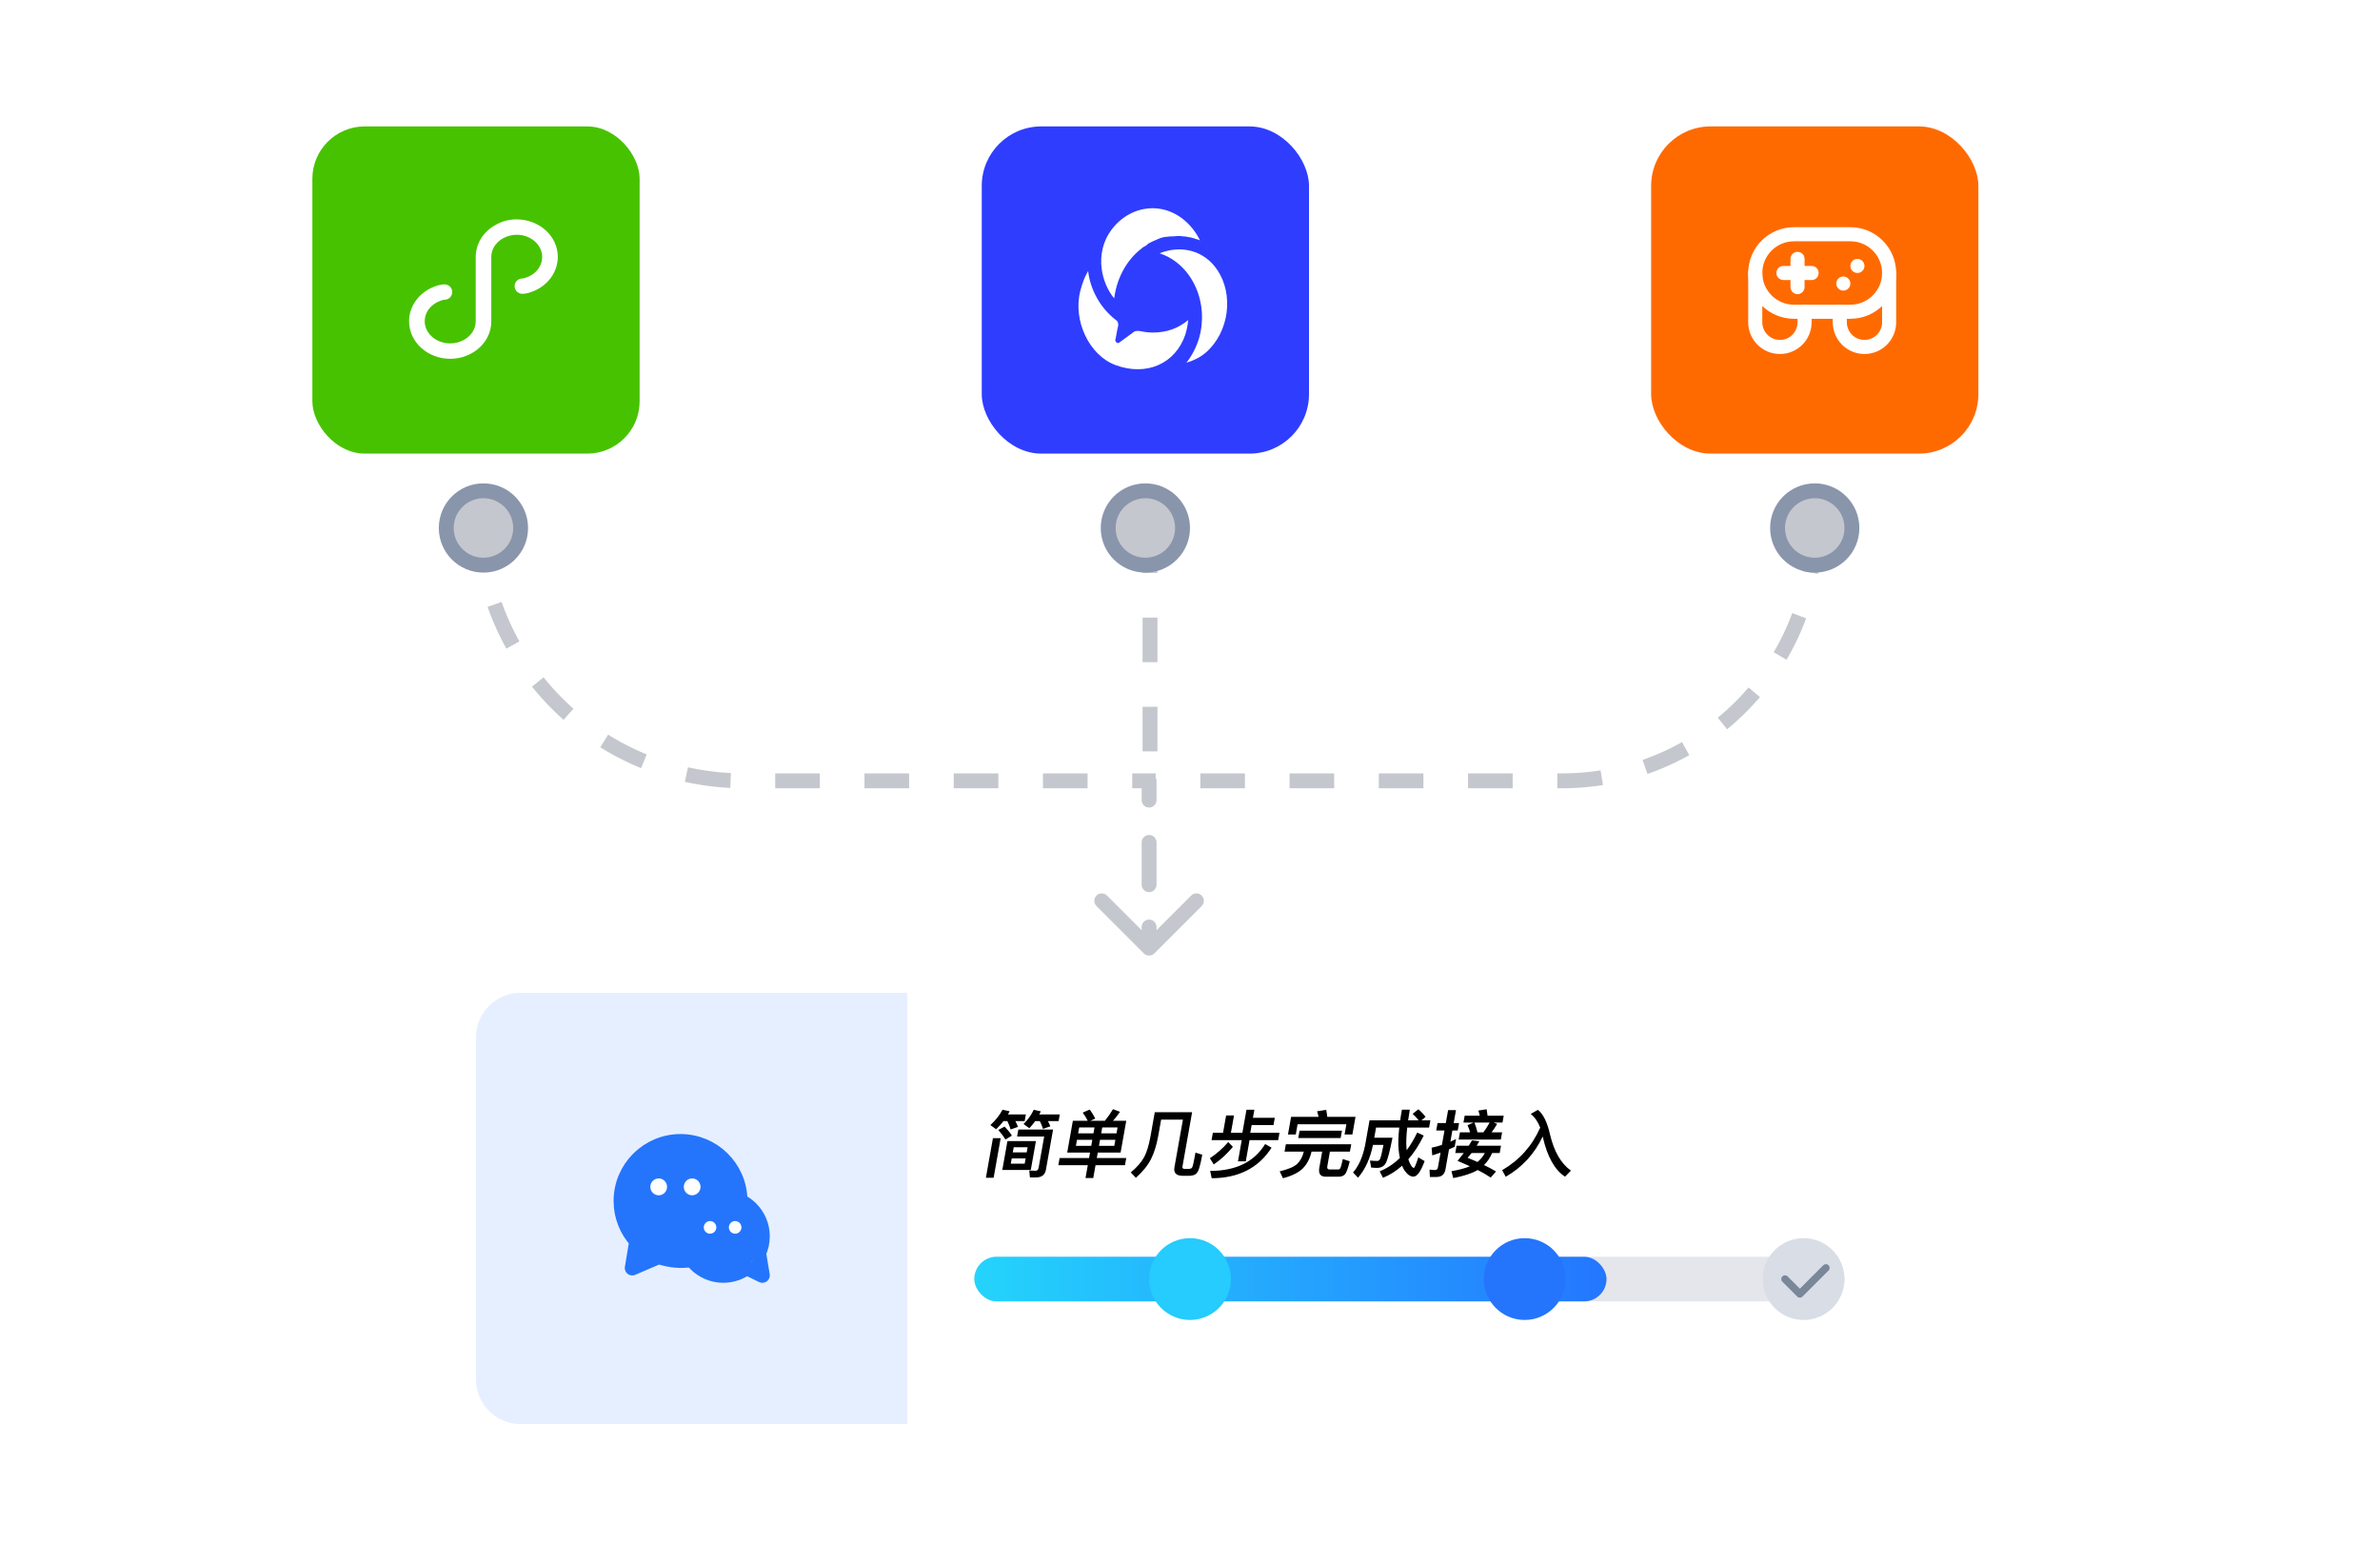 <svg width="640" height="420" viewBox="0 0 640 420" fill="none" xmlns="http://www.w3.org/2000/svg">
<rect x="84" y="34" width="88" height="88" rx="14.08" fill="#47C200"/>
<path d="M138.926 59.001C145.033 59.001 150 63.515 150 69.097C150 70.832 149.49 72.53 148.57 74.059C147.178 76.294 144.95 77.949 142.255 78.737C141.684 78.916 141.09 79.013 140.491 79.024C140.216 79.029 139.944 78.979 139.689 78.878C139.434 78.776 139.202 78.624 139.006 78.432C138.811 78.239 138.655 78.01 138.55 77.756C138.444 77.503 138.39 77.231 138.391 76.957C138.391 75.794 139.316 74.892 140.491 74.892C140.573 74.892 140.746 74.892 140.956 74.812C142.765 74.312 144.195 73.282 144.995 71.912C145.54 71.047 145.795 70.087 145.795 69.097C145.795 65.823 142.72 63.14 138.971 63.14C137.677 63.142 136.405 63.469 135.271 64.09C133.286 65.205 132.111 67.065 132.111 69.097V86.436C132.111 89.951 130.129 93.181 126.844 95.003C125.079 95.996 123.094 96.498 121.074 96.498C114.97 96.498 110 91.981 110 86.399C110 84.666 110.512 82.966 111.43 81.437C112.822 79.202 115.052 77.547 117.745 76.762C118.499 76.554 119.009 76.474 119.509 76.474C120.692 76.474 121.612 77.387 121.612 78.539C121.612 78.814 121.558 79.085 121.453 79.339C121.347 79.592 121.192 79.822 120.996 80.014C120.801 80.207 120.569 80.358 120.314 80.46C120.059 80.562 119.786 80.612 119.512 80.607C119.427 80.607 119.254 80.607 119.047 80.687C117.235 81.224 115.807 82.261 115.007 83.584C114.46 84.451 114.207 85.409 114.207 86.401C114.207 89.676 117.282 92.356 121.067 92.356C122.361 92.355 123.634 92.029 124.769 91.408C126.751 90.291 127.926 88.431 127.926 86.401V69.105C127.926 65.59 129.909 62.363 133.194 60.538C134.929 59.513 136.911 58.982 138.926 59.001Z" fill="white"/>
<rect x="264" y="34" width="88" height="88" rx="16" fill="#2F3DFF"/>
<path d="M292.604 72.882C293.182 77.969 295.969 82.947 300.101 86.085C300.277 86.184 300.424 86.338 300.526 86.529C300.628 86.72 300.681 86.94 300.678 87.163C300.773 87.274 300.678 87.49 300.678 87.597L300.528 88.299L300.377 89.049C300.237 89.716 300.113 90.387 300.007 91.061C299.91 91.278 299.91 91.386 299.91 91.603C300.007 91.927 300.294 92.252 300.582 92.252C300.773 92.252 300.869 92.252 300.966 92.144L304.81 89.329C305.093 89.11 305.428 88.997 305.77 89.006H306.252C307.406 89.223 308.655 89.439 309.905 89.439C313.752 89.439 316.73 88.356 319.518 86.085C319.422 87.384 319.039 89.006 318.748 89.978C316.058 97.878 308.271 101.234 300.007 98.203C292.893 95.605 288.471 86.191 290.49 78.291C291.067 76.126 291.548 74.721 292.604 72.882ZM311.829 68.118C317.5 65.849 323.749 67.254 327.305 72.557C331.822 79.158 330.571 89.333 324.227 94.847C322.689 96.146 320.862 97.012 319.036 97.555C320.521 95.664 321.665 93.457 322.402 91.059C323.068 88.818 323.337 86.448 323.194 84.086C323.051 81.725 322.498 79.42 321.567 77.305C320.637 75.19 319.348 73.308 317.775 71.769C316.201 70.229 314.376 69.062 312.405 68.337C312.213 68.226 312.021 68.226 311.829 68.12V68.118ZM309.905 56C314.904 56 319.518 58.921 322.305 63.9C322.305 63.9 322.496 64.226 322.689 64.656C322.305 64.439 321.825 64.333 321.346 64.222C321.249 64.116 321.249 64.116 321.151 64.116C320.767 64.01 320.383 63.9 319.902 63.793H319.711C319.231 63.683 318.845 63.577 318.364 63.577H318.171C317.693 63.467 317.212 63.467 316.731 63.467C316.346 63.467 315.865 63.577 315.481 63.577H314.961C314.589 63.577 314.215 63.612 313.846 63.683H313.655C313.271 63.683 312.885 63.793 312.501 63.9H312.405C312.021 64.01 311.636 64.226 311.252 64.333C311.156 64.439 311.156 64.439 311.058 64.439C310.289 64.766 309.523 65.089 308.751 65.522C308.751 65.632 308.655 65.632 308.655 65.632C308.367 65.955 307.983 66.171 307.599 66.388H307.504C307.12 66.715 306.829 66.931 306.445 67.254L305.88 67.746C302.475 70.845 300.237 75.315 299.622 80.24C297.797 78.185 296.544 74.831 296.257 72.341C295.995 70.481 296.091 68.578 296.539 66.765C296.987 64.952 297.776 63.273 298.851 61.844C302.315 57.189 306.926 56 309.905 56Z" fill="white"/>
<rect x="444" y="34" width="88" height="88" rx="16" fill="#FF6A00"/>
<path d="M485.263 83.84V86.682C485.263 90.345 482.294 93.314 478.632 93.314C474.969 93.314 472 90.345 472 86.682V73.419" stroke="white" stroke-width="3.789" stroke-linecap="round" stroke-linejoin="round"/>
<path d="M494.737 83.84V86.682C494.737 90.345 497.706 93.314 501.368 93.314C505.031 93.314 508 90.345 508 86.682V73.419" stroke="white" stroke-width="3.789" stroke-linecap="round" stroke-linejoin="round"/>
<path d="M497.579 63H482.421C476.666 63 472 67.666 472 73.421C472 79.177 476.666 83.842 482.421 83.842H497.579C503.334 83.842 508 79.177 508 73.421C508 67.666 503.334 63 497.579 63Z" stroke="white" stroke-width="3.789"/>
<path d="M487.157 73.419H479.578" stroke="white" stroke-width="3.789" stroke-linecap="round" stroke-linejoin="round"/>
<path d="M483.368 69.63V77.209" stroke="white" stroke-width="3.789" stroke-linecap="round" stroke-linejoin="round"/>
<path d="M499.474 70.104C500.258 70.104 500.895 70.74 500.895 71.525C500.895 72.309 500.258 72.946 499.474 72.946C498.689 72.946 498.053 72.309 498.053 71.525C498.053 70.74 498.689 70.104 499.474 70.104Z" fill="white" stroke="white" stroke-width="0.947"/>
<path d="M495.684 74.842C496.469 74.842 497.105 75.478 497.105 76.263C497.105 77.048 496.469 77.684 495.684 77.684C494.899 77.684 494.263 77.048 494.263 76.263C494.263 75.478 494.899 74.842 495.684 74.842Z" fill="white" stroke="white" stroke-width="0.947"/>
<path d="M129 139V139C129 178.212 160.788 210 200 210H309.249M488 142.087V142.087C488 179.594 457.594 210 420.087 210H309.249M309.249 142.087V210" stroke="#C4C7CD" stroke-width="4" stroke-linejoin="round" stroke-dasharray="12 12"/>
<circle cx="130" cy="142" r="10" fill="#C4C7CD" stroke="#8995AB" stroke-width="4" stroke-linejoin="round"/>
<circle cx="308" cy="142" r="10" fill="#C4C7CD" stroke="#8995AB" stroke-width="4" stroke-linejoin="round"/>
<circle cx="488" cy="142" r="10" fill="#C4C7CD" stroke="#8995AB" stroke-width="4" stroke-linejoin="round"/>
<g filter="url(#filter0_d_2233_55682)">
<rect x="128" y="267" width="384" height="116" rx="12" fill="white"/>
</g>
<path d="M128 279C128 272.373 133.373 267 140 267H244V383H140C133.373 383 128 377.627 128 371V279Z" fill="#E6EFFF"/>
<path fill-rule="evenodd" clip-rule="evenodd" d="M198.997 322.711C198.843 314.008 191.74 307 183 307C174.163 307 167 314.163 167 323C167 327.17 168.595 330.968 171.209 333.815L170.01 341.026L177.125 337.97C180.26 339.012 183.218 339.273 186 338.752" fill="#2475FC"/>
<path d="M198.997 322.711C198.843 314.008 191.74 307 183 307C174.163 307 167 314.163 167 323C167 327.17 168.595 330.968 171.209 333.815L170.01 341.026L177.125 337.97C180.26 339.012 183.218 339.273 186 338.752" stroke="#2475FC" stroke-width="4" stroke-linecap="round" stroke-linejoin="round"/>
<path d="M177.125 321.469C178.368 321.469 179.375 320.454 179.375 319.202C179.375 317.95 178.368 316.936 177.125 316.936C175.883 316.936 174.875 317.95 174.875 319.202C174.875 320.454 175.883 321.469 177.125 321.469Z" fill="white"/>
<path d="M186.125 321.469C187.368 321.469 188.375 320.454 188.375 319.202C188.375 317.95 187.368 316.936 186.125 316.936C184.883 316.936 183.875 317.95 183.875 319.202C183.875 320.454 184.883 321.469 186.125 321.469Z" fill="white"/>
<path fill-rule="evenodd" clip-rule="evenodd" d="M200.762 340.929C199.013 342.23 196.847 343 194.5 343C188.701 343 184 338.299 184 332.5C184 326.701 188.701 322 194.5 322C200.299 322 205 326.701 205 332.5C205 334.1 204.642 335.616 204.002 336.973" fill="#2475FC"/>
<path d="M200.762 340.929C199.013 342.23 196.847 343 194.5 343C188.701 343 184 338.299 184 332.5C184 326.701 188.701 322 194.5 322C200.299 322 205 326.701 205 332.5C205 334.1 204.642 335.616 204.002 336.973" stroke="#2475FC" stroke-width="4" stroke-linecap="round" stroke-linejoin="round"/>
<path fill-rule="evenodd" clip-rule="evenodd" d="M204.003 336.975L205 343.002L200.762 340.931" fill="#2475FC"/>
<path d="M204.003 336.975L205 343.002L200.762 340.931" stroke="#2475FC" stroke-width="4" stroke-linecap="round" stroke-linejoin="round"/>
<path d="M197.687 331.798C196.755 331.798 196 331.037 196 330.098C196 329.16 196.755 328.398 197.687 328.398C198.619 328.398 199.375 329.16 199.375 330.098C199.375 331.037 198.619 331.798 197.687 331.798Z" fill="white"/>
<path d="M190.937 331.798C190.005 331.798 189.25 331.037 189.25 330.098C189.25 329.16 190.005 328.398 190.937 328.398C191.869 328.398 192.625 329.16 192.625 330.098C192.625 331.037 191.869 331.798 190.937 331.798Z" fill="white"/>
<path d="M267.007 306.11H269.087L267.193 316.763H265.113L267.007 306.11ZM278.611 316.665H276.951L276.78 314.814L278.529 314.873C278.929 314.873 279.202 314.577 279.3 314.026L280.788 305.657H273.508L273.84 303.787H283.18L281.262 314.577C281.017 315.956 280.131 316.665 278.611 316.665ZM270.907 306.898H278.567L277.188 314.656H269.528L270.907 306.898ZM275.549 312.963L275.801 311.545H272.061L271.809 312.963H275.549ZM272.348 309.93H276.088L276.333 308.552H272.593L272.348 309.93ZM270.144 302.979C271.019 303.905 271.676 304.712 272.11 305.421L270.384 306.465C269.917 305.716 269.291 304.85 268.459 303.905L270.144 302.979ZM269.843 301.522C269.223 302.31 268.573 303.038 267.874 303.708L266.314 302.585C267.745 301.286 268.83 299.907 269.589 298.45L271.512 298.883C271.339 299.179 271.19 299.454 271.041 299.73H275.861L275.543 301.522H273.043C273.345 302.073 273.574 302.585 273.726 303.078L271.764 303.767C271.544 302.979 271.237 302.231 270.883 301.522H269.843ZM278.363 301.522C277.88 302.211 277.348 302.841 276.803 303.432L275.243 302.31C276.436 301.109 277.344 299.829 277.985 298.47L279.888 298.903C279.739 299.179 279.59 299.454 279.461 299.73H284.981L284.663 301.522H281.803C282.075 302.014 282.271 302.487 282.434 302.92L280.472 303.609C280.238 302.9 279.964 302.192 279.623 301.522H278.363ZM288.5 301.424H292.5C292.084 300.616 291.633 299.888 291.149 299.238L293.036 298.411C293.586 299.139 294.083 299.947 294.525 300.833L293.24 301.424H297.12C297.915 300.439 298.637 299.415 299.293 298.312L301.187 299.021C300.59 299.907 299.946 300.715 299.3 301.424H302.86L301.337 309.989H295.197L294.938 311.446H302.858L302.515 313.376H294.595L293.983 316.822H291.903L292.515 313.376H284.595L284.938 311.446H292.858L293.117 309.989H286.977L288.5 301.424ZM299.64 308.178L299.93 306.543H295.81L295.52 308.178H299.64ZM293.44 308.178L293.73 306.543H289.61L289.32 308.178H293.44ZM289.918 304.81H294.038L294.322 303.216H290.202L289.918 304.81ZM296.402 303.216L296.118 304.81H300.238L300.522 303.216H296.402ZM304.069 315.326C305.687 313.987 306.892 312.608 307.687 311.171C308.375 309.891 308.948 308.02 309.389 305.539L310.53 299.12H320.57L317.972 313.731C317.899 314.144 318.06 314.361 318.48 314.361H319.76C319.98 314.361 320.171 314.302 320.345 314.223C320.462 314.124 320.563 314.006 320.624 313.888C320.78 313.573 321.071 312.273 321.477 309.989L323.296 310.56C323.009 312.175 322.735 313.376 322.475 314.164C322.235 314.951 321.917 315.503 321.505 315.798C321.096 316.074 320.488 316.231 319.708 316.231H318.108C316.308 316.231 315.544 315.463 315.814 313.947L318.093 301.128H312.233L311.449 305.539C311.018 307.961 310.37 310.029 309.502 311.762C308.614 313.494 307.26 315.148 305.453 316.763L304.069 315.326ZM335.185 298.47H337.305L336.92 300.636H342.8L342.454 302.585H336.574L336.206 304.653H344.066L343.713 306.642H336.013L335.001 312.333H332.901L333.913 306.642H325.793L326.146 304.653H328.886L329.712 300.006H331.832L331.006 304.653H334.086L335.185 298.47ZM340.207 307.685L341.932 308.67C338.422 314.124 333.056 316.862 325.832 316.881L325.422 314.912C332.342 314.912 337.273 312.49 340.207 307.685ZM330.282 307.154L331.534 308.434C330.052 310.245 328.328 311.84 326.39 313.179L325.348 311.506C327.208 310.265 328.867 308.808 330.282 307.154ZM364.506 300.38L363.662 305.126H361.562L362.052 302.369H348.932L348.442 305.126H346.342L347.186 300.38H354.566C354.464 299.829 354.331 299.336 354.172 298.883L356.622 298.49C356.74 299.061 356.848 299.691 356.926 300.38H364.506ZM349.464 304.102H360.864L360.514 306.071H349.114L349.464 304.102ZM345.777 307.744H363.357L363.003 309.733H357.623L356.93 313.632C356.825 314.223 357.012 314.518 357.492 314.518H359.952C360.152 314.518 360.317 314.38 360.462 314.124C360.588 313.868 360.811 313.061 361.089 311.722L362.961 312.333C362.464 314.341 362.01 315.542 361.584 315.916C361.201 316.271 360.666 316.468 360.006 316.468H356.506C355.066 316.468 354.489 315.66 354.776 314.046L355.543 309.733H352.683C352.24 311.663 351.403 313.219 350.197 314.38C349.028 315.444 347.297 316.29 344.992 316.881L344.121 315.03C346.356 314.499 347.911 313.849 348.791 313.061C349.685 312.195 350.281 311.092 350.603 309.733H345.423L345.777 307.744ZM381.41 298.332C382.191 299.002 382.828 299.691 383.346 300.38L382.261 301.305H384.641L384.295 303.255H378.415C378.169 305.539 378.094 307.311 378.197 308.532C378.207 308.808 378.242 309.064 378.273 309.339C379.318 307.961 380.262 306.366 381.097 304.594L382.853 305.401C381.629 307.902 380.25 310.029 378.719 311.781C378.829 312.175 378.966 312.529 379.113 312.825C379.523 313.672 379.886 314.105 380.186 314.105C380.386 314.105 380.794 313.16 381.39 311.269L383.091 312.273C382.078 315.05 381.089 316.448 380.089 316.448C379.209 316.448 378.394 315.857 377.621 314.696C377.404 314.341 377.194 313.947 377.031 313.514C375.459 314.932 373.746 316.015 371.893 316.763L371.001 315.03C373.028 314.203 374.842 313.002 376.442 311.427C376.284 310.738 376.177 309.989 376.101 309.182C375.941 307.607 376.015 305.618 376.275 303.255H370.035L369.548 305.992H374.448C373.737 309.655 373.131 311.939 372.63 312.845C372.163 313.672 371.389 314.085 370.306 314.105C369.826 314.105 369.293 314.065 368.703 314.006L368.396 312.136C369.185 312.195 369.838 312.234 370.398 312.234C370.722 312.214 370.977 312.017 371.147 311.624C371.347 311.171 371.628 309.93 372.025 307.922H369.205C368.454 311.584 367.112 314.518 365.177 316.743L363.845 315.345C365.404 313.553 366.488 311.053 367.116 307.863L368.281 301.305H376.521C376.642 300.4 376.814 299.435 376.989 298.45H379.109C378.93 299.454 378.782 300.4 378.661 301.305H381.481C381.079 300.754 380.544 300.163 379.869 299.573L381.41 298.332ZM396.233 301.916H393.533L393.862 300.065H397.922C397.809 299.573 397.69 299.12 397.527 298.687L399.75 298.332C399.859 298.844 399.934 299.435 400.022 300.065H404.362L404.033 301.916H401.653L402.59 302.27C402.123 303.097 401.63 303.846 401.107 304.535H403.927L403.581 306.484H392.241L392.587 304.535H395.327C395.133 303.826 394.885 303.196 394.627 302.625L396.233 301.916ZM397.307 304.535H398.907C399.514 303.708 400.072 302.822 400.573 301.916H396.493C396.809 302.723 397.075 303.59 397.307 304.535ZM386.272 316.546H384.512L384.405 314.558C384.911 314.636 385.404 314.676 385.884 314.676C386.324 314.676 386.586 314.44 386.663 314.006L387.374 310.009C386.628 310.265 385.886 310.501 385.144 310.738L384.972 308.67C385.907 308.473 386.829 308.237 387.745 307.922L388.435 304.043H386.215L386.568 302.054H388.788L389.408 298.568H391.528L390.908 302.054H392.348L391.995 304.043H390.555L390.019 307.055C390.541 306.819 391.043 306.583 391.545 306.346L391.174 308.434C390.652 308.67 390.153 308.887 389.655 309.103L388.689 314.538C388.451 315.877 387.632 316.546 386.272 316.546ZM395.822 306.701L397.8 306.937C397.567 307.351 397.317 307.744 397.087 308.138H403.627L403.276 310.107H401.236C400.712 311.368 399.983 312.431 399.062 313.337C400.188 313.868 401.266 314.44 402.294 315.07L400.864 316.704C399.936 316.074 398.778 315.385 397.344 314.676C395.843 315.582 393.657 316.29 390.779 316.842L390.308 314.991C392.331 314.636 393.988 314.203 395.263 313.672C394.227 313.199 393.134 312.707 391.942 312.214C392.551 311.486 393.097 310.777 393.616 310.107H391.336L391.687 308.138H394.967C395.298 307.626 395.582 307.154 395.822 306.701ZM399.276 310.107H395.716C395.356 310.56 394.999 310.994 394.645 311.407C395.546 311.742 396.439 312.116 397.309 312.51C398.128 311.84 398.788 311.053 399.276 310.107ZM414.171 303.275C413.555 301.68 412.712 300.459 411.626 299.592L413.562 298.49C414.999 299.632 416.083 301.857 416.819 305.145C417.906 309.714 419.772 312.943 422.436 314.833L420.846 316.468C418.068 314.656 416.081 311.092 414.88 305.815L414.851 305.638C412.661 310.304 409.357 313.928 404.902 316.487L403.937 314.715C408.553 312.037 411.969 308.237 414.171 303.275Z" fill="black"/>
<rect x="262" y="338" width="234" height="12" rx="6" fill="#E4E6EB"/>
<rect x="262" y="338" width="170" height="12" rx="6" fill="url(#paint0_linear_2233_55682)"/>
<circle cx="485" cy="344" r="11" fill="#D8DDE6"/>
<circle cx="410" cy="344" r="11" fill="#2475FC"/>
<circle cx="320" cy="344" r="11" fill="#25CCFD"/>
<path d="M480 344L484 348L491 341" stroke="#7A8699" stroke-width="2" stroke-linecap="round" stroke-linejoin="round"/>
<path d="M307.586 256.414C308.367 257.195 309.633 257.195 310.414 256.414L323.142 243.686C323.923 242.905 323.923 241.639 323.142 240.858C322.361 240.077 321.095 240.077 320.314 240.858L309 252.172L297.686 240.858C296.905 240.077 295.639 240.077 294.858 240.858C294.077 241.639 294.077 242.905 294.858 243.686L307.586 256.414ZM307 215.188C307 216.292 307.895 217.188 309 217.188C310.105 217.188 311 216.292 311 215.188H307ZM311 226.562C311 225.458 310.105 224.562 309 224.562C307.895 224.562 307 225.458 307 226.562H311ZM307 237.938C307 239.042 307.895 239.938 309 239.938C310.105 239.938 311 239.042 311 237.938H307ZM311 249.312C311 248.208 310.105 247.312 309 247.312C307.895 247.312 307 248.208 307 249.312H311ZM307 209.5V215.188H311V209.5H307ZM307 226.562V237.938H311V226.562H307ZM307 249.312V255H311V249.312H307ZM307.586 256.414C308.367 257.195 309.633 257.195 310.414 256.414L323.142 243.686C323.923 242.905 323.923 241.639 323.142 240.858C322.361 240.077 321.095 240.077 320.314 240.858L309 252.172L297.686 240.858C296.905 240.077 295.639 240.077 294.858 240.858C294.077 241.639 294.077 242.905 294.858 243.686L307.586 256.414ZM307 215.188C307 216.292 307.895 217.188 309 217.188C310.105 217.188 311 216.292 311 215.188H307ZM311 226.562C311 225.458 310.105 224.562 309 224.562C307.895 224.562 307 225.458 307 226.562H311ZM307 237.938C307 239.042 307.895 239.938 309 239.938C310.105 239.938 311 239.042 311 237.938H307ZM311 249.312C311 248.208 310.105 247.312 309 247.312C307.895 247.312 307 248.208 307 249.312H311ZM307 209.5V215.188H311V209.5H307ZM307 226.562V237.938H311V226.562H307ZM307 249.312V255H311V249.312H307Z" fill="#C4C7CD"/>
<defs>
<filter id="filter0_d_2233_55682" x="104" y="247" width="432" height="164" filterUnits="userSpaceOnUse" color-interpolation-filters="sRGB">
<feFlood flood-opacity="0" result="BackgroundImageFix"/>
<feColorMatrix in="SourceAlpha" type="matrix" values="0 0 0 0 0 0 0 0 0 0 0 0 0 0 0 0 0 0 127 0" result="hardAlpha"/>
<feOffset dy="4"/>
<feGaussianBlur stdDeviation="12"/>
<feComposite in2="hardAlpha" operator="out"/>
<feColorMatrix type="matrix" values="0 0 0 0 0.143 0 0 0 0 0.305 0 0 0 0 0.563 0 0 0 0.12 0"/>
<feBlend mode="normal" in2="BackgroundImageFix" result="effect1_dropShadow_2233_55682"/>
<feBlend mode="normal" in="SourceGraphic" in2="effect1_dropShadow_2233_55682" result="shape"/>
</filter>
<linearGradient id="paint0_linear_2233_55682" x1="262" y1="344" x2="432" y2="344" gradientUnits="userSpaceOnUse">
<stop stop-color="#24D4FC"/>
<stop offset="1" stop-color="#2476FF"/>
</linearGradient>
</defs>
</svg>
